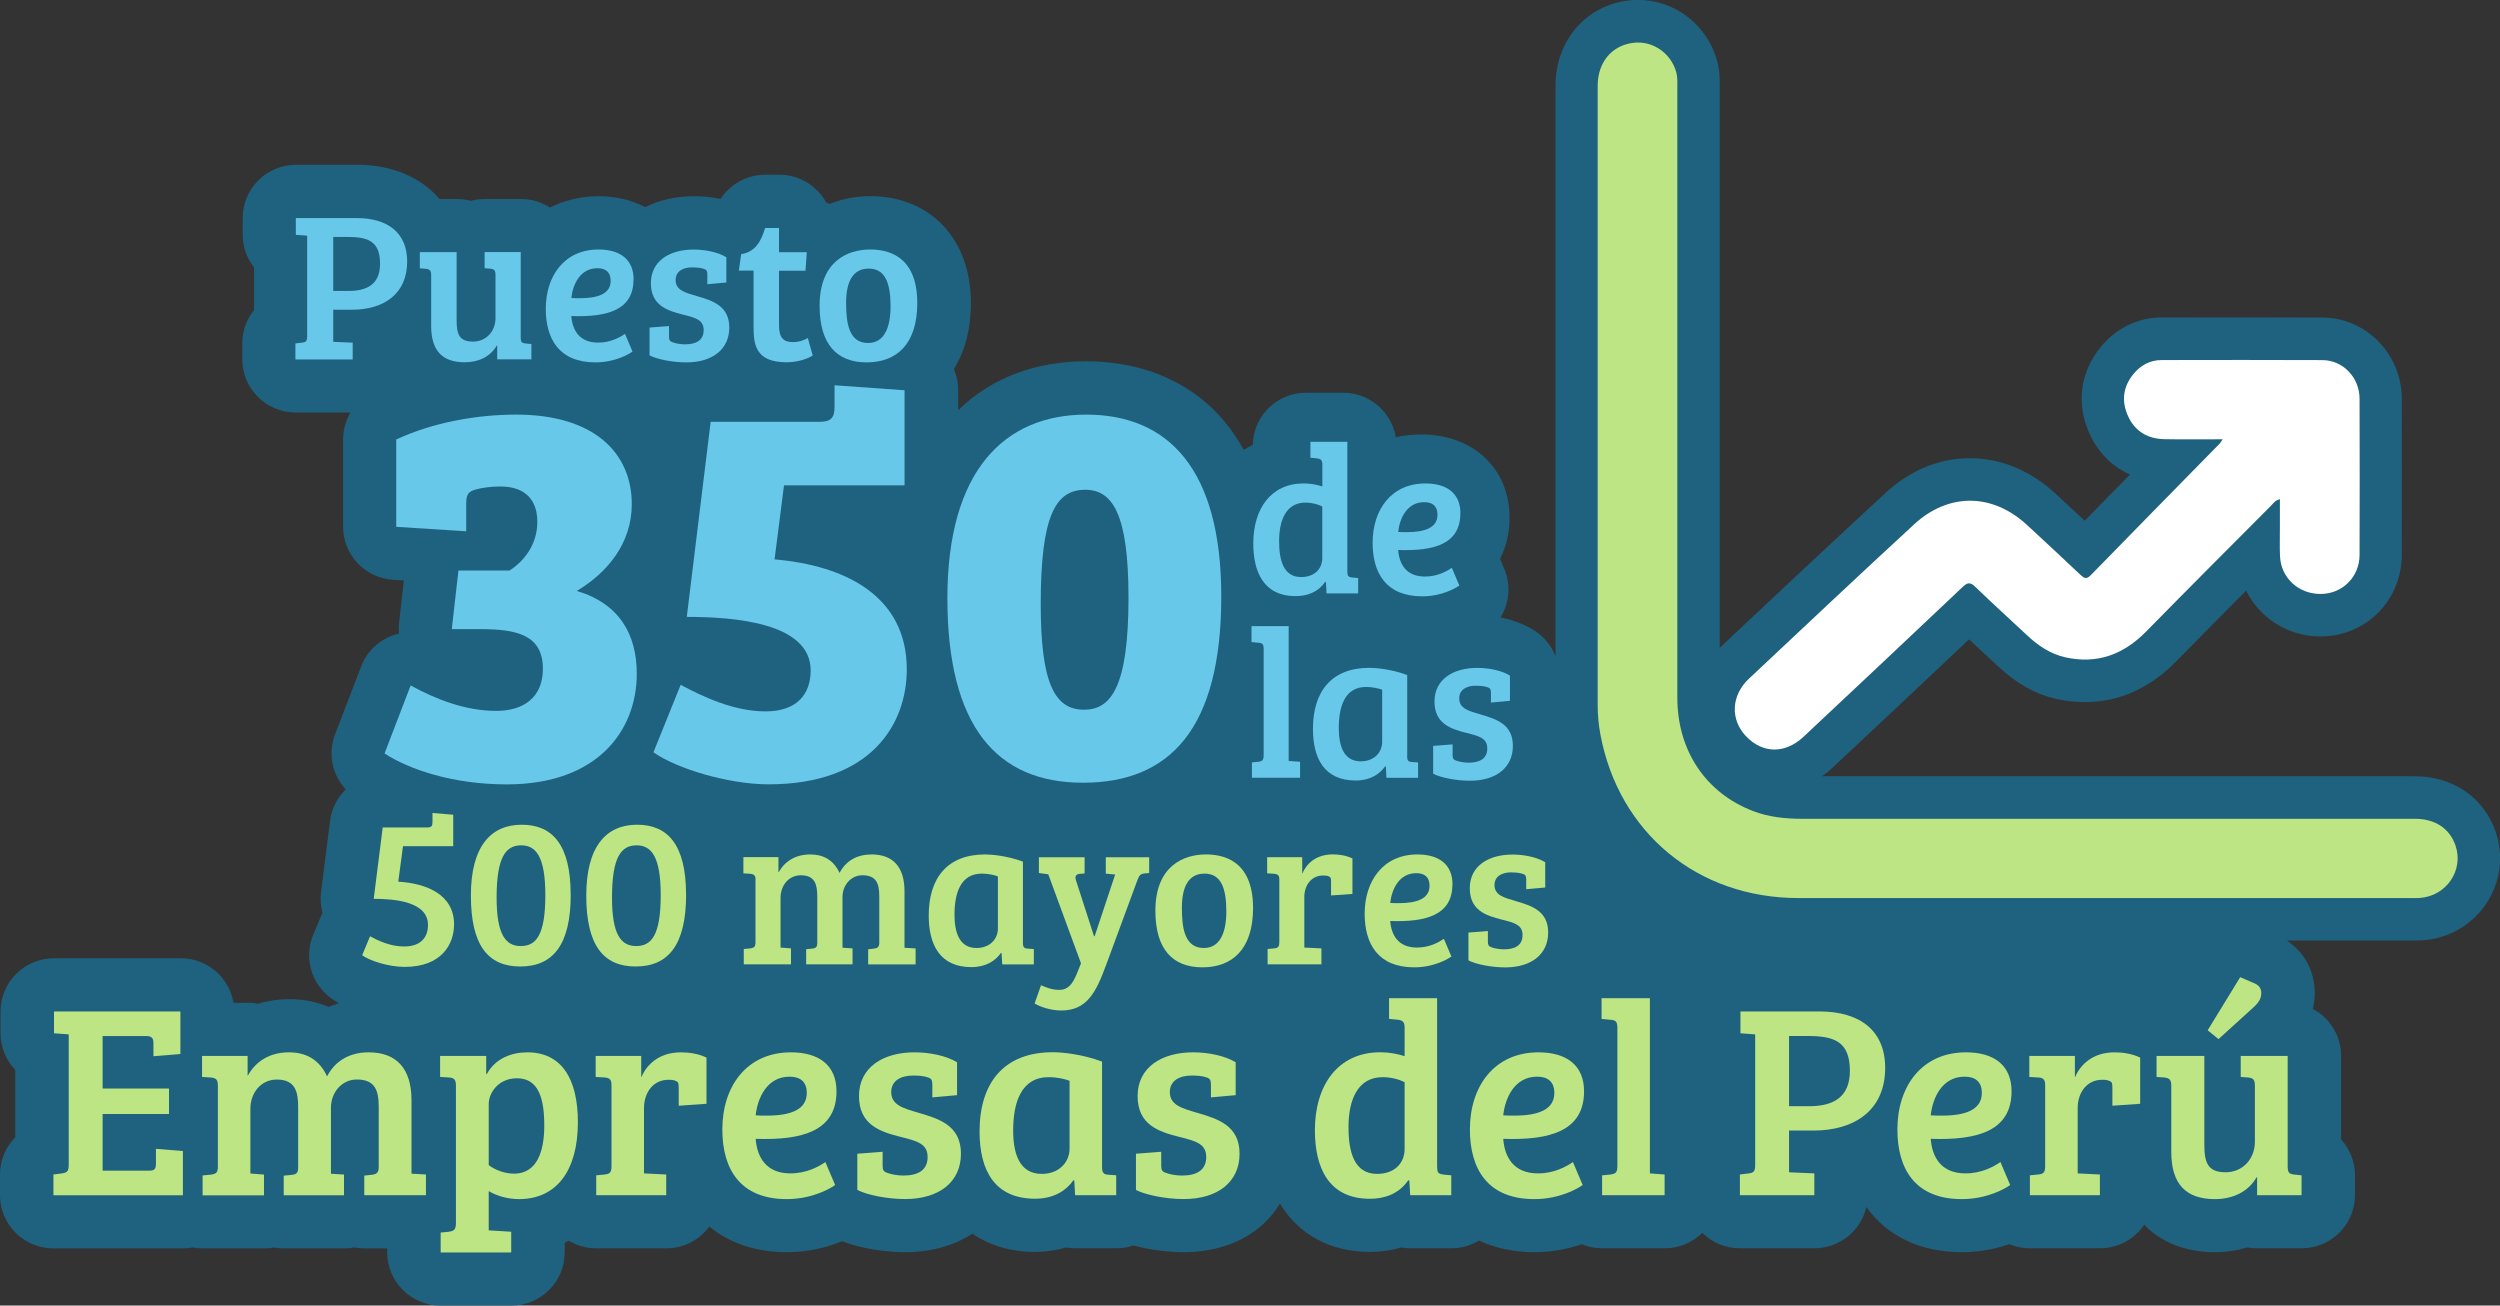 <?xml version="1.0" encoding="UTF-8"?>
<svg xmlns="http://www.w3.org/2000/svg" id="Capa_2" data-name="Capa 2" viewBox="0 0 450 235">
  <rect x="0" y="0" width="450" height="235" fill="#333333" stroke="none"/>
  <defs>
    <style>
      .cls-1 {
        fill: #68c8ea;
      }

      .cls-1, .cls-2, .cls-3, .cls-4 {
        stroke-width: 0px;
      }

      .cls-2 {
        fill: #fff;
      }

      .cls-3 {
        fill: #bde583;
      }

      .cls-4 {
        fill: #1f627f;
      }
    </style>
  </defs>
  <g id="Capa_1-2" data-name="Capa 1">
    <g>
      <path class="cls-4" d="M449.16,149.58c-2.13-6.08-7.68-9.85-14.47-9.85h-48.47c-19.42,0-38.83,0-58.25,0,.62-.45,1.24-.93,1.82-1.48,7.94-7.43,16.21-15.2,24.63-23.16.7.65,1.4,1.3,2.09,1.93,1.06.98,2.12,1.96,3.17,2.94,3.32,3.11,6.73,5.02,10.43,5.84,1.75.39,3.49.58,5.18.58,6.13,0,11.67-2.48,16.46-7.37,4.15-4.23,8.37-8.49,12.55-12.69,2.43,4.9,7.51,8.24,13.38,8.24h.17c8.09-.09,14.44-6.53,14.47-14.65.03-9.62.03-19.11,0-28.19-.03-7.98-6.41-14.51-14.23-14.56-3.91-.02-8.05-.03-13.02-.03-3.87,0-7.74,0-11.61.01h-4.37c-4.28.01-8.18,1.91-10.99,5.36-3.69,4.53-4.42,10.19-1.99,15.55,1.55,3.43,4.09,5.95,7.29,7.36-2.7,2.76-5.43,5.54-8.16,8.32-1.73-1.61-3.46-3.22-5.22-4.85-4.53-4.19-9.86-6.4-15.43-6.4s-10.77,2.17-15.23,6.28c-9.18,8.47-18.43,17.15-27.37,25.55l-2.41,2.27s-.02.02-.03.03c0-18.39,0-36.78,0-55.18,0-15.17,0-30.33,0-45.5,0-.14,0-.28,0-.42.01-1.07.03-2.69-.46-4.52-1.76-6.48-7.61-11.01-14.23-11.01-.56,0-1.13.03-1.68.1-7.76.92-13.18,7.24-13.19,15.36,0,16.3,0,32.6,0,48.89,0,17.93,0,35.86,0,53.8-.75-1.93-2.1-3.6-3.93-4.71-1.95-1.2-4.05-1.89-5.96-2.29,1.58-2.57,1.9-5.81.67-8.71l-.77-1.82c.99-1.93,1.72-4.38,1.72-7.44,0-8.81-6.55-14.96-15.92-14.96-1.59,0-3.11.18-4.56.51-.75-4.54-4.7-8.02-9.48-8.02h-6.65c-5.25,0-9.52,4.18-9.61,9.38-.56.28-1.1.59-1.62.93-7.65-13.98-21.24-15.97-28.32-15.97-9.25,0-17.16,3.03-23.08,8.79v-3.6c0-1.34-.28-2.61-.79-3.77,1.91-3.07,3.07-7.02,3.07-11.93,0-11.49-7.28-19.21-18.12-19.21-2.46,0-4.97.46-7.32,1.41-.2-.09-.4-.19-.61-.27-1.63-2.98-4.8-5-8.45-5h-2.5c-3.31,0-6.31,1.69-8.05,4.35-1.93-.39-3.65-.48-4.83-.48-3.27,0-6.24.71-8.77,1.97-2.37-1.26-5.19-1.97-8.34-1.97s-6.19.73-8.78,2.04c-1.5-.97-3.3-1.54-5.22-1.54h-6.5c-.87,0-1.72.12-2.52.33-.8-.22-1.65-.33-2.52-.33h-3.13c-3.28-3.88-8.48-6.16-14.87-6.16h-10.92c-5.31,0-9.62,4.28-9.62,9.57v3.02c0,2.21.76,4.26,2.04,5.89v7.68c-1.33,1.65-2.12,3.73-2.12,5.99v2.87c0,5.28,4.31,9.57,9.62,9.57h9.86c-.85,1.44-1.33,3.1-1.33,4.84v15.72c0,5.05,3.94,9.23,9.01,9.55l1.93.12-.87,7.66c-.07.64-.08,1.28-.02,1.91-.38.09-.75.2-1.12.33-2.62.95-4.69,2.98-5.68,5.57l-4.7,12.24c-1.33,3.46-.51,7.29,1.93,9.91-1.51,1.47-2.55,3.43-2.83,5.65l-1.62,12.86c-.16,1.25-.06,2.5.26,3.69-.09.18-.17.37-.25.56l-1.42,3.41c-1.68,4.02-.42,8.67,3.07,11.3.48.36,1.01.7,1.59,1.02-.65.18-1.28.4-1.89.65-2.13-.91-4.51-1.39-7.06-1.39-1.98,0-3.87.28-5.64.82-.59-.11-1.19-.17-1.81-.17h-2.62c-.75-4.54-4.7-8.01-9.48-8.01H9.72c-5.31,0-9.62,4.28-9.62,9.57v3.93c0,2.55,1,4.87,2.65,6.59v12.13c-1.71,1.73-2.75,4.11-2.75,6.7v3.73c0,5.28,4.31,9.57,9.62,9.57h23.3c.61,0,1.2-.06,1.77-.17.58.11,1.17.17,1.77.17h11.05c.61,0,1.2-.06,1.77-.16.58.11,1.17.16,1.78.16h10.85c.62,0,1.23-.06,1.83-.17.59.11,1.2.17,1.83.17h4.13v.73c0,5.28,4.31,9.57,9.62,9.57h12.7c5.31,0,9.62-4.28,9.62-9.57v-1.76c.24-.11.48-.24.72-.36,1.45.87,3.14,1.38,4.96,1.38h12.6c3.19,0,6.01-1.55,7.76-3.93,3.57,2.97,8.33,4.62,13.95,4.62,4.08,0,7.46-.94,9.95-1.97,3.67,1.43,8.24,1.97,11.36,1.97,4.71,0,8.85-1.21,12.09-3.34,3.08,2.13,6.9,3.29,11.31,3.29,1.93,0,3.79-.27,5.53-.79.54.09,1.1.14,1.67.14h7.4c1.08,0,2.12-.19,3.09-.51,3.15.87,6.57,1.21,9.06,1.21,7.84,0,14.08-3.35,17.29-8.75,3.33,5.5,8.99,8.7,16.21,8.7,1.98,0,3.86-.27,5.61-.79.53.09,1.08.14,1.64.14h7.4c1.83,0,3.53-.52,4.99-1.4,2.88,1.36,6.23,2.1,9.96,2.1,3.34,0,6.21-.63,8.51-1.43,1.14.47,2.38.73,3.69.73h11.25c2.64,0,5.04-1.06,6.77-2.78,1.74,1.72,4.13,2.78,6.77,2.78h13.4c4.57,0,8.39-3.18,9.37-7.43,3.66,5.16,9.64,8.13,17.18,8.13,3.35,0,6.23-.64,8.54-1.44,1.14.48,2.4.74,3.71.74h12.6c3.32,0,6.25-1.68,7.98-4.23,3.04,3.15,7.41,4.93,12.72,4.93,2.04,0,4-.3,5.84-.86.57.11,1.16.16,1.76.16h8c5.31,0,9.62-4.28,9.62-9.57v-3.58c0-2.46-.94-4.73-2.5-6.43v-15.06c0-3.66-2.06-6.83-5.09-8.44.25-1.04.34-2.01.34-2.85,0-3.97-1.84-7.34-5.03-9.47h21.97s.43,0,.43,0h.55c.36,0,.92,0,1.52-.04,4.73-.33,8.93-2.78,11.51-6.72,2.53-3.87,3.1-8.59,1.57-12.96Z"></path>
      <g>
        <g>
          <path class="cls-1" d="M53.18,61.82l1.23-.15c.69-.08.88-.31.88-1.15v-18.1l-2.04-.15v-3.02h10.92c5.65,0,9.12,2.68,9.12,7.81,0,5.82-4.15,8.69-9.96,8.69h-3.35v5.78l3.5.15v3.02h-10.31v-2.87ZM62.76,52.37c3.38,0,5.65-1.26,5.65-4.9,0-4.17-2.31-4.82-5.89-4.82h-2.54v9.72h2.77Z"></path>
          <path class="cls-1" d="M93.72,60.6c0,.92.15,1.15.85,1.22l1.08.11v2.75h-6.15v-2.49h-.08c-1.15,2.03-3.31,3.02-5.77,3.02-4.04,0-6.04-2.1-6.04-6.54v-9.18c0-.8-.27-1.03-.96-1.11l-1.08-.08v-2.91h6.62v12.24c0,2.53.46,3.86,2.96,3.86,2.27,0,4.04-1.76,4.04-4.25v-7.73c0-.84-.23-1.07-.92-1.15l-1.04-.08v-2.91h6.5v15.19Z"></path>
          <path class="cls-1" d="M114.03,50.31c0,5.47-4.65,6.81-11.19,6.58.19,2.56,1.46,4.78,4.81,4.78,2.23,0,3.89-.92,4.85-1.57l1.35,3.18c-.62.46-3.15,1.95-6.69,1.95-6.5,0-8.92-4.21-8.92-9.64,0-5.93,3.35-10.68,9.5-10.68,3.89,0,6.31,1.8,6.31,5.4ZM107.53,48.28c-3.08,0-4.42,2.87-4.69,5.36.54.04,1.04.04,1.54.04,3.35,0,5.54-.84,5.54-3.14,0-1.61-.96-2.26-2.38-2.26Z"></path>
          <path class="cls-1" d="M124.65,48.12c-1.69,0-3.04.69-3.04,2.3,0,1.8,1.69,2.26,3.81,2.87,2.85.84,5.85,1.76,5.85,5.66s-3,6.28-7.73,6.28c-2.5,0-5.31-.57-6.62-1.26v-5.01l3.5-.27v1.95c0,.57.15.8.62.96.58.23,1.5.38,2.27.38,2,0,3.35-.73,3.35-2.56s-1.42-2.22-3.73-2.79c-2.89-.73-5.77-1.68-5.77-5.66s3.35-6.05,7.69-6.05c2.08,0,4.38.46,5.89,1.38v4.55l-3.42.31v-1.72c0-.65-.12-.88-.58-1.03-.62-.23-1.42-.27-2.08-.27Z"></path>
          <path class="cls-1" d="M133.41,45.75c2.65-.42,3.62-2.45,4.31-4.71h2.5v4.36h5l-.23,3.33h-4.77v9.83c0,2.33.88,3.02,2.5,3.02,1.12,0,2.08-.38,2.69-.73l.88,3.14c-1.08.69-2.89,1.22-4.73,1.22-5.69,0-5.92-3.37-5.92-6.47v-10.03h-2.65l.42-2.98Z"></path>
          <path class="cls-1" d="M156.61,44.91c2.85,0,8.5.84,8.5,9.64,0,7.46-3.77,10.68-9.12,10.68s-8.46-3.25-8.46-10.18c0-8.07,5.08-10.14,9.08-10.14ZM160.3,55.16c0-4.21-.96-6.81-3.92-6.81s-4.08,2.49-4.08,6.16.5,7.23,3.96,7.23c2.88,0,4.04-2.76,4.04-6.58Z"></path>
        </g>
        <g>
          <path class="cls-3" d="M9.62,211.41l1.15-.15c1.35-.15,1.6-.35,1.6-1.69v-23.38l-2.65-.2v-3.93h22.75v7.66l-4.85.4v-2.34c0-.9-.3-1.29-1.3-1.29h-7.85v9.45h11.95v4.58h-11.95v10.2h8.4c1,0,1.2-.35,1.2-1.34v-2.59l4.85.4v7.96H9.62v-3.73Z"></path>
          <path class="cls-3" d="M39.22,195.44c0-1.09-.3-1.39-1.25-1.49l-1.6-.1v-3.78h8.2v3.53h.05c1.4-2.54,3.9-4.18,7.4-4.18,2.85,0,5.4,1.14,6.85,4.33,1.5-2.88,4.15-4.33,7.5-4.33,5,0,7.7,2.93,7.7,8.61v13.23l2.6.15v3.73h-11.1v-3.53l1.35-.15c.85-.1,1.25-.35,1.25-1.39v-10.79c0-2.94-.6-4.97-3.95-4.97-2.7,0-4.65,2.34-4.65,5.07v11.89l2.35.15v3.73h-10.85v-3.53l1.5-.15c.85-.1,1.1-.4,1.1-1.34v-10.79c0-2.74-.45-5.02-3.85-5.02-2.85,0-4.75,2.39-4.75,5.27v11.64l2.45.2v3.73h-11.05v-3.58l1.55-.15c.95-.15,1.2-.4,1.2-1.49v-14.48Z"></path>
          <path class="cls-3" d="M82.07,195.39c0-1.04-.35-1.39-1.25-1.44l-1.6-.1v-3.78h8.3v3.23s.05.05.1.05c1.55-2.89,4.55-3.93,7.3-3.93,6.15,0,9.1,4.73,9.1,12.59,0,8.65-3.8,13.83-10.6,13.83-2.05,0-4.05-.6-5.45-1.44v7.06l4.05.25v3.73h-12.7v-3.58l1.5-.15c.95-.15,1.25-.4,1.25-1.64v-24.67ZM87.97,209.72c1.15.9,2.95,1.54,4.55,1.54,4.05,0,5.45-3.83,5.45-8.66s-1-8.51-4.9-8.51c-3.55,0-5.1,2.84-5.1,4.58v11.04Z"></path>
          <path class="cls-3" d="M115.92,199.47v11.74l4,.2v3.73h-12.6v-3.58l1.5-.15c1.1-.1,1.25-.5,1.25-1.64v-14.43c0-.99-.3-1.29-1.15-1.39l-1.7-.1v-3.78h8.2v3.78h.05c.9-2.14,3.1-4.43,7.1-4.43,1.45,0,3.2.25,4.6.95v8.31l-5,.35v-3.13c0-.85-.05-1.14-.45-1.29-.35-.2-.75-.25-1.4-.25-2.7,0-4.4,2.24-4.4,5.12Z"></path>
          <path class="cls-3" d="M150.57,196.43c0,7.11-6.05,8.85-14.55,8.56.25,3.33,1.9,6.22,6.25,6.22,2.9,0,5.05-1.19,6.3-2.04l1.75,4.13c-.8.6-4.1,2.54-8.7,2.54-8.45,0-11.6-5.47-11.6-12.54,0-7.71,4.35-13.88,12.35-13.88,5.05,0,8.2,2.34,8.2,7.01ZM142.12,193.8c-4,0-5.75,3.73-6.1,6.96.7.05,1.35.05,2,.05,4.35,0,7.2-1.09,7.2-4.08,0-2.09-1.25-2.93-3.1-2.93Z"></path>
          <path class="cls-3" d="M164.37,193.6c-2.2,0-3.95.9-3.95,2.98,0,2.34,2.2,2.93,4.95,3.73,3.7,1.09,7.6,2.29,7.6,7.36s-3.9,8.16-10.05,8.16c-3.25,0-6.9-.75-8.6-1.64v-6.52l4.55-.35v2.54c0,.75.2,1.04.8,1.24.75.3,1.95.5,2.95.5,2.6,0,4.35-.95,4.35-3.33s-1.85-2.88-4.85-3.63c-3.75-.94-7.5-2.19-7.5-7.36s4.35-7.86,10-7.86c2.7,0,5.7.6,7.65,1.79v5.92l-4.45.4v-2.24c0-.85-.15-1.14-.75-1.34-.8-.3-1.85-.35-2.7-.35Z"></path>
          <path class="cls-3" d="M198.37,210.06c0,.99.25,1.34,1.1,1.39l1.45.1v3.58h-7.4l-.15-2.64-.15-.05c-1.25,1.79-3.45,3.33-6.9,3.33-7.3,0-10-5.12-10-12.09,0-8.75,4.35-14.28,13.2-14.28,1.65,0,5.3.35,8.85,1.69v18.95ZM192.52,194.54c-.75-.3-2.25-.65-3.75-.65-4.95,0-6.4,4.53-6.4,9.6,0,3.93,1,7.81,5.15,7.81,3.2,0,5-2.19,5-4.53v-12.24Z"></path>
          <path class="cls-3" d="M214.52,193.6c-2.2,0-3.95.9-3.95,2.98,0,2.34,2.2,2.93,4.95,3.73,3.7,1.09,7.6,2.29,7.6,7.36s-3.9,8.16-10.05,8.16c-3.25,0-6.9-.75-8.6-1.64v-6.52l4.55-.35v2.54c0,.75.2,1.04.8,1.24.75.3,1.95.5,2.95.5,2.6,0,4.35-.95,4.35-3.33s-1.85-2.88-4.85-3.63c-3.75-.94-7.5-2.19-7.5-7.36s4.35-7.86,10-7.86c2.7,0,5.7.6,7.65,1.79v5.92l-4.45.4v-2.24c0-.85-.15-1.14-.75-1.34-.8-.3-1.85-.35-2.7-.35Z"></path>
          <path class="cls-3" d="M259.73,211.41l1.5.15v3.58h-7.4l-.15-2.64-.2-.05c-1.7,2.49-4.3,3.33-6.9,3.33-7.55,0-9.9-5.77-9.9-12.34,0-8.11,4.15-14.03,11.75-14.03,1.6,0,3,.25,4.4.7v-5.12c0-1.04-.35-1.34-1.25-1.44l-1.55-.15v-3.73h8.65v30.24c0,1.09.15,1.39,1.05,1.49ZM252.83,206.83v-12.04c-.9-.45-2.3-.9-3.95-.9-4.5,0-6.15,4.08-6.15,9,0,4.43,1,8.41,5.15,8.41,3.1,0,4.95-1.89,4.95-4.48Z"></path>
          <path class="cls-3" d="M285.13,196.43c0,7.11-6.05,8.85-14.55,8.56.25,3.33,1.9,6.22,6.25,6.22,2.9,0,5.05-1.19,6.3-2.04l1.75,4.13c-.8.6-4.1,2.54-8.7,2.54-8.45,0-11.6-5.47-11.6-12.54,0-7.71,4.35-13.88,12.35-13.88,5.05,0,8.2,2.34,8.2,7.01ZM276.68,193.8c-4,0-5.75,3.73-6.1,6.96.7.05,1.35.05,2,.05,4.35,0,7.2-1.09,7.2-4.08,0-2.09-1.25-2.93-3.1-2.93Z"></path>
          <path class="cls-3" d="M296.98,211.21l2.65.2v3.73h-11.25v-3.58l1.55-.15c.95-.15,1.2-.4,1.2-1.64v-24.77c0-1.09-.3-1.39-1.25-1.44l-1.6-.15v-3.73h8.7v31.54Z"></path>
          <path class="cls-3" d="M313.18,211.41l1.6-.2c.9-.1,1.15-.4,1.15-1.49v-23.53l-2.65-.2v-3.93h14.2c7.35,0,11.85,3.48,11.85,10.15,0,7.56-5.4,11.29-12.95,11.29h-4.35v7.51l4.55.2v3.93h-13.4v-3.73ZM325.63,199.12c4.4,0,7.35-1.64,7.35-6.37,0-5.42-3-6.27-7.65-6.27h-3.3v12.63h3.6Z"></path>
          <path class="cls-3" d="M362.08,196.43c0,7.11-6.05,8.85-14.55,8.56.25,3.33,1.9,6.22,6.25,6.22,2.9,0,5.05-1.19,6.3-2.04l1.75,4.13c-.8.6-4.1,2.54-8.7,2.54-8.45,0-11.6-5.47-11.6-12.54,0-7.71,4.35-13.88,12.35-13.88,5.05,0,8.2,2.34,8.2,7.01ZM353.63,193.8c-4,0-5.75,3.73-6.1,6.96.7.05,1.35.05,2,.05,4.35,0,7.2-1.09,7.2-4.08,0-2.09-1.25-2.93-3.1-2.93Z"></path>
          <path class="cls-3" d="M373.98,199.47v11.74l4,.2v3.73h-12.6v-3.58l1.5-.15c1.1-.1,1.25-.5,1.25-1.64v-14.43c0-.99-.3-1.29-1.15-1.39l-1.7-.1v-3.78h8.2v3.78h.05c.9-2.14,3.1-4.43,7.1-4.43,1.45,0,3.2.25,4.6.95v8.31l-5,.35v-3.13c0-.85-.05-1.14-.45-1.29-.35-.2-.75-.25-1.4-.25-2.7,0-4.4,2.24-4.4,5.12Z"></path>
          <path class="cls-3" d="M411.78,209.82c0,1.19.2,1.49,1.1,1.59l1.4.15v3.58h-8v-3.23h-.1c-1.5,2.64-4.3,3.93-7.5,3.93-5.25,0-7.85-2.74-7.85-8.51v-11.94c0-1.04-.35-1.34-1.25-1.44l-1.4-.1v-3.78h8.6v15.92c0,3.28.6,5.02,3.85,5.02,2.95,0,5.25-2.29,5.25-5.52v-10.05c0-1.09-.3-1.39-1.2-1.49l-1.35-.1v-3.78h8.45v19.75ZM403.23,175.89l2.2.95c1.1.4,1.6.95,1.6,1.94,0,.9-.45,1.69-1.4,2.54l-6.3,5.72-1.95-1.59,5.85-9.55Z"></path>
        </g>
        <g>
          <path class="cls-3" d="M68.89,148.94h8c.81,0,.96-.27.96-1.03v-1.57l3.73.31v5.66h-9.04l-.85,6.39c5.08.31,10.04,2.3,10.04,7.69,0,3.6-2.27,7.65-8.89,7.65-2.96,0-6.39-1.15-7.65-2.1l1.42-3.41c1.46.8,3.69,1.84,6.12,1.84,3.12,0,4.31-1.76,4.31-3.87,0-4.21-5.96-4.71-9.77-4.71l1.62-12.86Z"></path>
          <path class="cls-3" d="M102.73,161.04c0,9.07-3.23,12.93-9.08,12.93s-8.89-3.86-8.89-12.78,3.65-12.74,9.15-12.74,8.81,3.56,8.81,12.59ZM98.16,161.11c0-7-1.73-8.95-4.35-8.95-2.81,0-4.42,2.18-4.42,9.41,0,6.66,1.62,8.72,4.35,8.72s4.42-1.91,4.42-9.18Z"></path>
          <path class="cls-3" d="M123.5,161.04c0,9.07-3.23,12.93-9.08,12.93s-8.89-3.86-8.89-12.78,3.65-12.74,9.15-12.74,8.81,3.56,8.81,12.59ZM118.93,161.11c0-7-1.73-8.95-4.35-8.95-2.81,0-4.42,2.18-4.42,9.41,0,6.66,1.62,8.72,4.35,8.72s4.42-1.91,4.42-9.18Z"></path>
          <path class="cls-3" d="M136,158.43c0-.84-.23-1.07-.96-1.15l-1.23-.08v-2.91h6.31v2.72h.04c1.08-1.95,3-3.21,5.69-3.21,2.19,0,4.15.88,5.27,3.33,1.15-2.22,3.19-3.33,5.77-3.33,3.85,0,5.92,2.26,5.92,6.62v10.18l2,.12v2.87h-8.54v-2.72l1.04-.12c.65-.08.96-.27.96-1.07v-8.3c0-2.26-.46-3.83-3.04-3.83-2.08,0-3.58,1.8-3.58,3.9v9.14l1.81.12v2.87h-8.35v-2.72l1.15-.12c.65-.08.85-.31.85-1.03v-8.3c0-2.1-.35-3.86-2.96-3.86-2.19,0-3.65,1.84-3.65,4.06v8.95l1.88.15v2.87h-8.5v-2.76l1.19-.11c.73-.12.92-.31.92-1.15v-11.14Z"></path>
          <path class="cls-3" d="M184.12,169.68c0,.77.19,1.03.85,1.07l1.12.08v2.76h-5.69l-.12-2.03-.11-.04c-.96,1.38-2.65,2.56-5.31,2.56-5.62,0-7.69-3.94-7.69-9.3,0-6.73,3.35-10.98,10.15-10.98,1.27,0,4.08.27,6.81,1.3v14.58ZM179.62,157.75c-.58-.23-1.73-.5-2.89-.5-3.81,0-4.92,3.48-4.92,7.38,0,3.02.77,6.01,3.96,6.01,2.46,0,3.85-1.68,3.85-3.48v-9.41Z"></path>
          <path class="cls-3" d="M199.08,173.74c-1.81,4.97-3.5,8.15-8.04,8.15-1.81,0-3.73-.61-4.81-1.26l1.15-3.29c.96.42,2,.84,3.31.84,1.5,0,2.35-.99,3.12-2.87l.77-1.91-5.89-16.03-1.69-.23v-2.83h8.23v2.91l-.96.08c-.58.08-.81.46-.62,1.07l3.27,10.14h.12l3.69-11.1-1.69-.15v-2.95h7.81v2.83l-.85.08c-.69.08-.92.31-1.23,1.11l-5.69,15.42Z"></path>
          <path class="cls-3" d="M217.05,153.8c2.85,0,8.5.84,8.5,9.64,0,7.46-3.77,10.68-9.12,10.68s-8.46-3.25-8.46-10.18c0-8.07,5.08-10.14,9.08-10.14ZM220.74,164.06c0-4.21-.96-6.81-3.92-6.81s-4.08,2.49-4.08,6.16.5,7.23,3.96,7.23c2.88,0,4.04-2.75,4.04-6.58Z"></path>
          <path class="cls-3" d="M234.78,161.53v9.03l3.08.15v2.87h-9.69v-2.76l1.15-.11c.85-.08.96-.38.96-1.26v-11.1c0-.77-.23-.99-.88-1.07l-1.31-.08v-2.91h6.31v2.91h.04c.69-1.65,2.38-3.41,5.46-3.41,1.11,0,2.46.19,3.54.73v6.39l-3.85.27v-2.41c0-.65-.04-.88-.35-.99-.27-.15-.58-.19-1.08-.19-2.08,0-3.39,1.72-3.39,3.94Z"></path>
          <path class="cls-3" d="M261.43,159.2c0,5.47-4.65,6.81-11.19,6.58.19,2.56,1.46,4.78,4.81,4.78,2.23,0,3.88-.92,4.85-1.57l1.35,3.18c-.62.46-3.15,1.95-6.69,1.95-6.5,0-8.92-4.21-8.92-9.64,0-5.93,3.35-10.68,9.5-10.68,3.89,0,6.31,1.8,6.31,5.4ZM254.93,157.17c-3.08,0-4.42,2.87-4.69,5.36.54.04,1.04.04,1.54.04,3.35,0,5.54-.84,5.54-3.14,0-1.61-.96-2.26-2.39-2.26Z"></path>
          <path class="cls-3" d="M272.05,157.02c-1.69,0-3.04.69-3.04,2.3,0,1.8,1.69,2.26,3.81,2.87,2.85.84,5.85,1.76,5.85,5.66s-3,6.28-7.73,6.28c-2.5,0-5.31-.57-6.62-1.26v-5.01l3.5-.27v1.95c0,.57.15.8.62.96.58.23,1.5.38,2.27.38,2,0,3.35-.73,3.35-2.56s-1.42-2.22-3.73-2.79c-2.89-.73-5.77-1.68-5.77-5.66s3.35-6.05,7.69-6.05c2.08,0,4.38.46,5.89,1.38v4.55l-3.42.31v-1.72c0-.65-.12-.88-.58-1.03-.62-.23-1.42-.27-2.08-.27Z"></path>
        </g>
        <g>
          <path class="cls-1" d="M243.32,103.94l1.15.11v2.76h-5.69l-.11-2.03-.15-.04c-1.31,1.91-3.31,2.56-5.31,2.56-5.81,0-7.62-4.44-7.62-9.49,0-6.24,3.19-10.79,9.04-10.79,1.23,0,2.31.19,3.39.54v-3.94c0-.8-.27-1.03-.96-1.11l-1.19-.12v-2.87h6.65v23.27c0,.84.12,1.07.81,1.15ZM238.01,100.42v-9.26c-.69-.34-1.77-.69-3.04-.69-3.46,0-4.73,3.14-4.73,6.93,0,3.41.77,6.47,3.96,6.47,2.39,0,3.81-1.45,3.81-3.44Z"></path>
          <path class="cls-1" d="M262.86,92.42c0,5.47-4.65,6.81-11.19,6.58.19,2.56,1.46,4.78,4.81,4.78,2.23,0,3.88-.92,4.85-1.57l1.35,3.18c-.62.46-3.15,1.95-6.69,1.95-6.5,0-8.92-4.21-8.92-9.64,0-5.93,3.35-10.68,9.5-10.68,3.89,0,6.31,1.8,6.31,5.4ZM256.36,90.39c-3.08,0-4.42,2.87-4.69,5.36.54.04,1.04.04,1.54.04,3.35,0,5.54-.84,5.54-3.14,0-1.61-.96-2.26-2.39-2.26Z"></path>
        </g>
        <g>
          <path class="cls-1" d="M231.97,136.97l2.04.15v2.87h-8.66v-2.76l1.19-.11c.73-.12.92-.31.92-1.26v-19.06c0-.84-.23-1.07-.96-1.11l-1.23-.12v-2.87h6.69v24.26Z"></path>
          <path class="cls-1" d="M253.28,136.09c0,.77.19,1.03.85,1.07l1.12.08v2.76h-5.69l-.11-2.03-.12-.04c-.96,1.38-2.65,2.56-5.31,2.56-5.62,0-7.69-3.94-7.69-9.3,0-6.73,3.35-10.98,10.16-10.98,1.27,0,4.08.27,6.81,1.3v14.58ZM248.78,124.15c-.58-.23-1.73-.5-2.88-.5-3.81,0-4.92,3.48-4.92,7.38,0,3.02.77,6.01,3.96,6.01,2.46,0,3.85-1.68,3.85-3.48v-9.41Z"></path>
          <path class="cls-1" d="M265.7,123.42c-1.69,0-3.04.69-3.04,2.3,0,1.8,1.69,2.26,3.81,2.87,2.85.84,5.85,1.76,5.85,5.66s-3,6.28-7.73,6.28c-2.5,0-5.31-.57-6.62-1.26v-5.01l3.5-.27v1.95c0,.57.15.8.62.96.58.23,1.5.38,2.27.38,2,0,3.35-.73,3.35-2.56s-1.42-2.22-3.73-2.79c-2.89-.73-5.77-1.68-5.77-5.66s3.35-6.05,7.69-6.05c2.08,0,4.38.46,5.89,1.38v4.55l-3.42.31v-1.72c0-.65-.12-.88-.58-1.03-.62-.23-1.42-.27-2.08-.27Z"></path>
        </g>
        <g>
          <path class="cls-1" d="M92.92,74.63c14.1,0,20.8,6.96,20.8,16.12,0,7.06-4.4,12.34-9.9,15.62,7.7,2.29,10.8,7.86,10.8,14.92,0,10.05-6.9,19.9-23.4,19.9-9.7,0-17.6-2.69-22-5.57l4.7-12.24c4.7,2.59,10,4.58,15.4,4.58,5,0,8.4-2.49,8.4-7.56,0-6.07-4.6-7.16-11.3-7.16h-5.1l1.2-10.55h9.2c2.5-1.59,5-4.58,5-8.75,0-4.78-3.1-6.37-6.6-6.37-1.7,0-3.4.2-4.7.6-1.3.4-1.5,1.09-1.5,2.59v4.87l-12.6-.8v-15.72c6.6-3.08,14.5-4.48,21.6-4.48Z"></path>
          <path class="cls-1" d="M127.92,75.92h19.7c2,0,2.6-.8,2.6-2.69v-3.88l12.6.9v17.11h-21.7l-1.7,13.33c12.7,1.09,23.8,6.57,23.8,19.8,0,9.75-6.3,20.69-24.9,20.69-7.1,0-16.5-2.79-20.7-5.77l4.9-12.14c4.1,2.19,9.6,4.78,15.3,4.78s8.1-3.18,8.1-7.36c0-8.66-13.9-9.65-22.3-9.65l4.3-35.12Z"></path>
          <path class="cls-1" d="M219.83,107.36c0,23.88-9.3,33.53-24.9,33.53s-24.4-10.25-24.4-33.23,10.3-33.03,25-33.03,24.3,9.75,24.3,32.73ZM203.13,107.56c0-15.12-2.9-19.4-7.8-19.4-5.3,0-8,4.58-8,20.59,0,14.23,2.5,19,7.8,19,4.9,0,8-4.18,8-20.2Z"></path>
        </g>
      </g>
      <path class="cls-3" d="M377.99,161.65c-18.09,0-36.19,0-54.28,0-18.11,0-32.3-11.71-35.63-29.4-.33-1.77-.5-3.56-.5-5.36,0-37.14,0-74.28,0-111.43,0-4.27,2.55-7.3,6.47-7.76,3.45-.41,6.75,1.89,7.68,5.32.26.97.19,1.95.19,2.93,0,36.54,0,73.08,0,109.63,0,9.54,5.13,17.17,13.66,20.42,2.81,1.07,5.74,1.38,8.72,1.38,36.79,0,73.58,0,110.37,0,3.62,0,6.23,1.71,7.3,4.75,1.57,4.47-1.6,9.17-6.42,9.5-.66.05-1.32.02-1.97.02-18.53,0-37.06,0-55.59,0Z"></path>
      <path class="cls-2" d="M400.08,79.07c-3.73,0-7.12.05-10.51-.02-2.99-.06-5.29-1.41-6.53-4.17-1.2-2.65-.91-5.23.95-7.52,1.3-1.6,3-2.55,5.12-2.55,9.65-.01,19.29-.04,28.94.01,3.7.02,6.66,3.14,6.67,6.93.03,9.38.03,18.76,0,28.14-.01,3.95-3.05,6.98-6.94,7.02-4.02.05-7.21-2.87-7.38-6.8-.07-1.69-.02-3.38-.02-5.07,0-1.68,0-3.36,0-5.18-.85.18-1.2.76-1.63,1.2-7.48,7.52-14.99,15.01-22.41,22.58-4.07,4.15-8.81,5.96-14.58,4.68-2.7-.6-4.9-2.11-6.89-3.97-3.11-2.91-6.28-5.78-9.34-8.74-.9-.87-1.39-.77-2.25.04-9.53,9.02-19.08,18.01-28.66,26.98-3.33,3.11-7.37,3.02-10.34-.11-2.85-3-2.69-7.33.52-10.35,9.88-9.28,19.75-18.58,29.72-27.77,6.26-5.77,14.14-5.65,20.36.11,3.21,2.97,6.42,5.94,9.59,8.95.66.62,1.09.87,1.86.08,7.71-7.91,15.45-15.78,23.18-23.66.15-.15.24-.34.58-.83Z"></path>
    </g>
  </g>
</svg>
